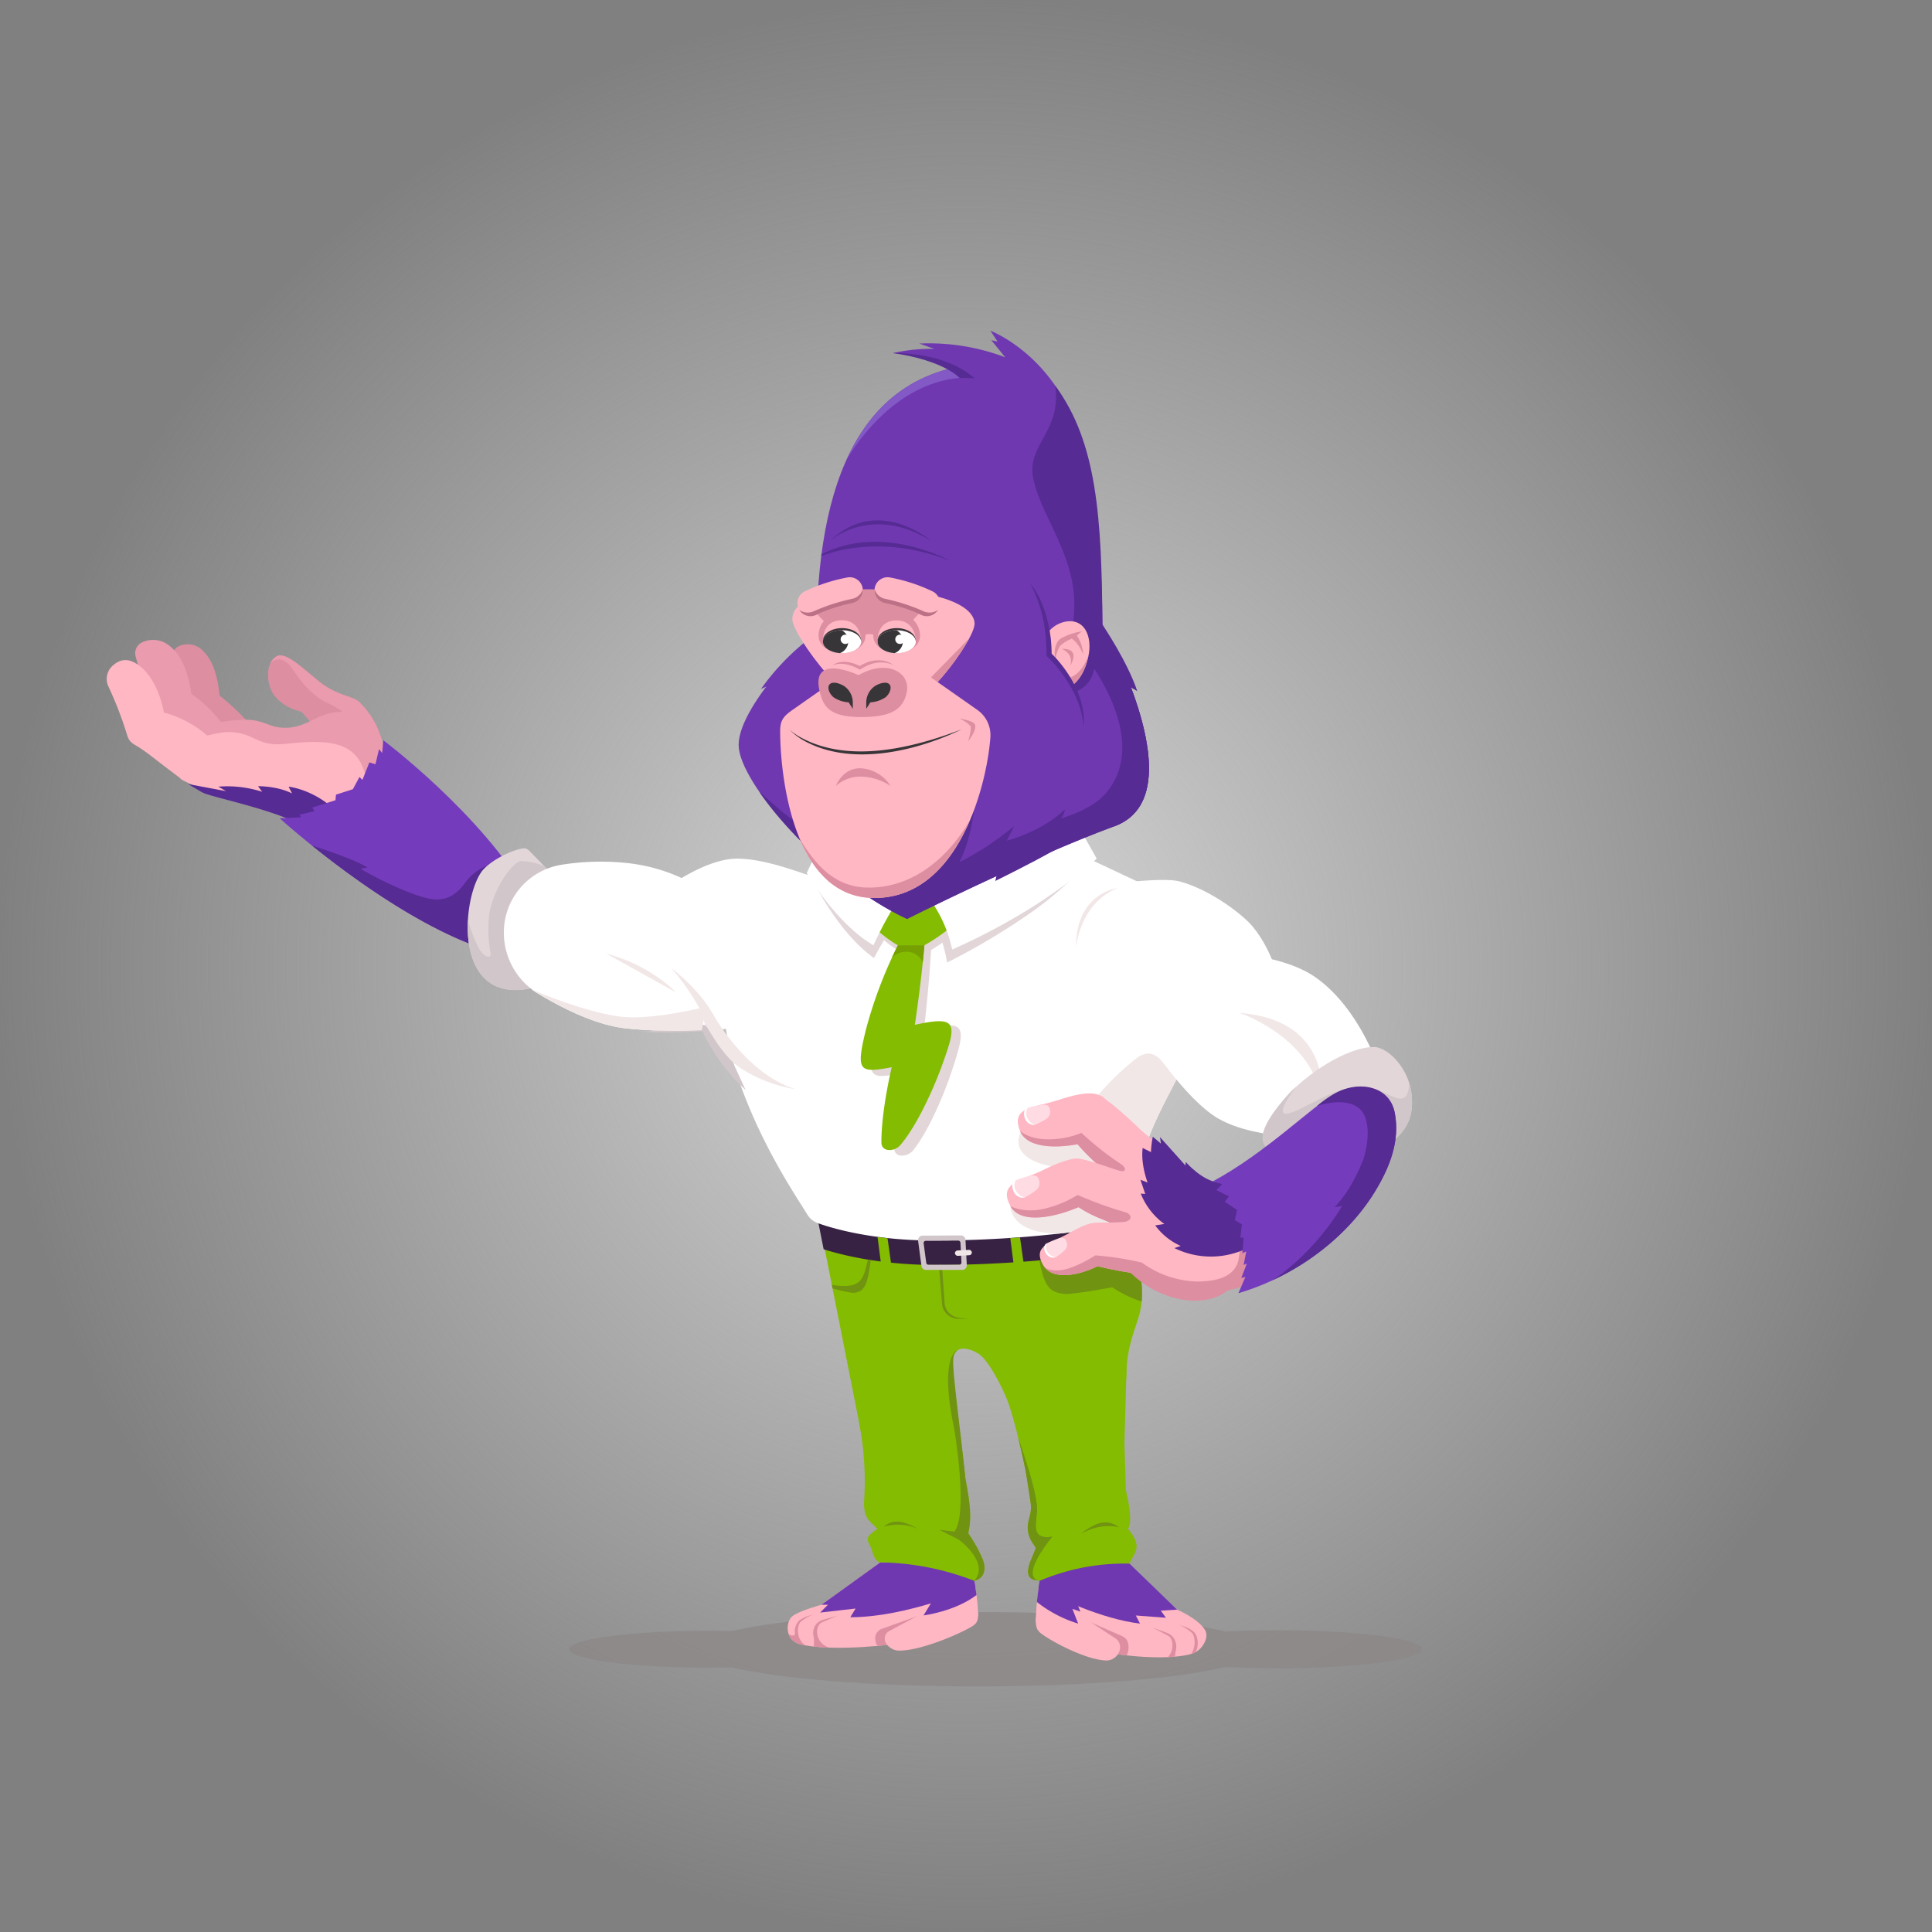 <svg xmlns="http://www.w3.org/2000/svg" xmlns:xlink="http://www.w3.org/1999/xlink" width="579.321" height="579.322" viewBox="0 0 579.321 579.322"><rect x="0" y="0" width="579.321" height="579.322" fill="#808080" stroke="none"/><defs><radialGradient id="a" cx="0.5" cy="0.5" r="0.5" gradientUnits="objectBoundingBox"><stop offset="0" stop-color="#d8d8d8"/><stop offset="1" stop-color="#d8d8d8" stop-opacity="0"/></radialGradient></defs><g transform="translate(-1446.659 -1207.777)"><ellipse cx="289.661" cy="289.661" rx="289.661" ry="289.661" transform="translate(1446.659 1207.777)" fill="url(#a)"/><g transform="translate(318.926 994.373)"><g transform="translate(1159.733 405.261)"><path d="M1393.215,739.738a25.534,25.534,0,0,0-7.715-16.772c-1.995-1.887-6.945-1.846-12.389-6.448-.981-.83-11.269,2.625-10.73,3.276,3.291,3.975,10.9,9.827,13.3,17.685C1379.29,749.332,1393.519,743.854,1393.215,739.738Z" transform="translate(-1309.811 -704.341)" fill="#dd8ea1"/><path d="M1256.842,739.971a58.107,58.107,0,0,1,7.219,6.307c1.885,1.886,4.417,4.685,5.785,6.06,1.734,1.742,3.859,3.221,5.607,1.132,1.779-2.125,2.059-7.663.5-10.878-1.894-3.894-8.9-12.136-16.116-17.35-6.451-4.665-7.492.241-8.531,4.185C1249.686,735.564,1253.888,737.632,1256.842,739.971Z" transform="translate(-1227.289 -709.49)" fill="#dd8ea1"/><path d="M1237.276,693.013a41.27,41.27,0,0,0-.614-7.754c-.3-1.857-.862-4.26-1.063-5.487a3.632,3.632,0,0,1,1.948-4.294,6.34,6.34,0,0,1,7.279,1.555c1.909,1.89,4.024,5.305,4.837,12.854.849,7.891-3.112,11.384-7.135,11.536C1236.511,701.651,1237.372,696.533,1237.276,693.013Z" transform="translate(-1215.853 -673.614)" fill="#dd8ea1"/><path d="M1316.178,763.913c-2.787-14.859-16.664-10.525-18.654-9.662-3.859,1.674-6.594,3.582-10.759,3.582-5.24,0-6.246-2.415-12.016-2.415a48.486,48.486,0,0,0-12.384,1.818s-3.034.63-3.555.384l9.173,20.9.3.131s23.376,3.063,36.78,2.049C1313.057,780.093,1317.884,773.005,1316.178,763.913Z" transform="translate(-1233.116 -731.455)" fill="#ea9bae"/><path d="M1215.6,739.317a38.272,38.272,0,0,1,5.748,5.883c1.378,1.7,3.092,4.156,4.09,5.392a5.433,5.433,0,0,0,6.4,2.035c3.307-1.026,6.5-4.688,6.205-7.207-.358-3.05-4.853-10.187-11.152-15.334-5.635-4.6-7.585-3.628-10.9-1.211C1210.818,732.637,1213.121,737.071,1215.6,739.317Z" transform="translate(-1199.097 -712.085)" fill="#ea9bae"/><path d="M1194.474,680.749c-.444-1.9-1.2-4.339-1.5-5.59a3.6,3.6,0,0,1,1.969-4.512,7.712,7.712,0,0,1,8.31,1.238c2.26,1.849,4.834,5.257,6.16,12.979,1.386,8.073-2.9,11.861-7.439,12.217C1195.191,697.613,1195.193,683.819,1194.474,680.749Z" transform="translate(-1184.229 -669.929)" fill="#ea9bae"/><path d="M1347.344,698.775c1.193,2.415,5.183,6.083,11.507,6.373,4.711.216,4.513.5,6.1-2.525s-.991-4.824-4.6-7.805c-4.7-3.885-9.168-8.071-11.674-6.536C1345.812,690.04,1345.5,695.044,1347.344,698.775Z" transform="translate(-1297.834 -683.281)" fill="#dd8ea1"/><path d="M1342.186,827.21c2.8-6.826-1.307-16.9-11.8-21.3-7.5-3.146-13.052-.9-22.761-3.147-1.654-.382-8.788,7.231-7.8,7.761,6.024,3.24,18.177,7.008,25.2,14.906C1335.623,837.347,1340.394,831.578,1342.186,827.21Z" transform="translate(-1263.424 -768.304)" fill="#dd8ea1"/><path d="M1273.356,805.988c1.852,1.615,7.706,5.711,13.178,3.869,4.076-1.372,2.71-3.32,3.066-6.415s-2.436-3.773-6.49-5.116c-5.283-1.749-10.814-5.515-12.386-2.189C1269.411,798.911,1269.636,802.744,1273.356,805.988Z" transform="translate(-1241.399 -762.423)" fill="#dd8ea1"/><path d="M1309.369,802.8c-7.284-3.192-12.644-.989-22.06-3.294a.564.564,0,0,0-.1-.009c-.969-.389-2.124-.746-3.4-1.17-5.283-1.749-10.814-5.515-12.386-2.19a7.644,7.644,0,0,0-.485,1.337,3.169,3.169,0,0,1,3.415-.96c2.07.721,7.811,6.445,15.885,7.846s15.277-1.865,21.283,8.827c2.424,4.315,6.2,5.8,10.008,8.867C1322.743,815.418,1318.556,806.824,1309.369,802.8Z" transform="translate(-1242.094 -762.423)" fill="#ea9bae"/><path d="M1168.492,694.343c-2.685-1.617-4.985-1.174-7.1.81a5.315,5.315,0,0,0-1.2,6.017,110.153,110.153,0,0,1,5.682,14.743c.76,2.363,1.9,2.5,3.918,3.861,3.424,2.3,3.37,2.548,11.994,8.986l9.636-11.37a33.364,33.364,0,0,0-14.548-8.33S1175.259,698.419,1168.492,694.343Z" transform="translate(-1159.733 -687.281)" fill="#ffb7c3"/><path d="M1300.361,792.144c-1.551-13.017-11.047-13.538-24.33-12.061-8.893.989-9.35-3.531-17.19-3.536-4.129,0-10.8,2.446-10.8,2.446l-3.772,11.382c1.63,1.71,19.524,8.617,33.529,8.8C1285.885,799.277,1301.046,797.894,1300.361,792.144Z" transform="translate(-1222.343 -748.896)" fill="#ffb7c3"/><path d="M1287.384,848.657c-10.482-5.068-26.629-8.012-29.333-9.511-1.064-.59-4.159-2.458-4.159-2.458l11.372,2.127-2.316-1.349a34.156,34.156,0,0,1,13.145,1.542l-1.248-1.681s5.826-.083,10.207,2.187l-1.04-2.045s14.045,1.425,20.55,16.84C1304.563,854.309,1291.469,850.633,1287.384,848.657Z" transform="translate(-1229.473 -793.44)" fill="#562b93"/><path d="M1434.333,832.714c11.254,19.648,1.7,20.745-12.445,16.213-28.967-9.281-62.136-39.454-62.136-39.454l6.467-.32-.6-.758,4.531-1.048-.624-1.106,6.942-2.194.16-1.676,5.067-1.63,1.958-3.654.9.862,2.086-5.234,1.822.545,1.064-4.5.957,1.117.346-3.8S1420.278,808.178,1434.333,832.714Z" transform="translate(-1307.878 -755.955)" fill="#753bbd"/><path d="M1374.748,711.724l8.024,2.691a24.958,24.958,0,0,0-7.059-12.509c-1.931-1.828-6.637-1.847-11.878-6.028l-.5-.409-.012-.01h0c-.254-.208-.514-.421-.78-.641-4.7-3.885-9.168-8.072-11.674-6.536a4.687,4.687,0,0,0-1.723,1.948c.086-.093,3.215-3.432,6.882,2.228,3.718,5.739,7.436,8.527,10.548,9.942C1369.514,703.734,1374.1,706.408,1374.748,711.724Z" transform="translate(-1300.024 -683.281)" fill="#ea9bae"/></g><path d="M1454.9,924.247l-1.379-11.559s-6.548.951-10.359,6.232c-5.2,7.21-10.456,5.539-18.288,2.422a104.366,104.366,0,0,1-13.14-6.512l2.052-.414c-3.9-2.3-11.385-4.879-16.6-6.531,10.878,8.744,29.321,22.285,47.067,29.33,2.188.789,4.365,1.487,6.514,2.074,5.743,1.568,10.708,2.263,13.819,1.3a4.131,4.131,0,0,0,1.822-1.727C1464.555,929.227,1460.763,919.949,1454.9,924.247Z" transform="translate(-175.872 -440.913)" fill="#562b93"/><path d="M1906.853,1799.436c-5.516,0-10.79.137-15.642.385-14.32-3.473-42.2-5.829-74.258-5.829-31.594,0-59.134,2.29-73.63,5.681-2.228-.048-4.514-.074-6.845-.074-23.211,0-42.028,2.484-42.028,5.549s18.816,5.549,42.028,5.549c2.331,0,4.617-.025,6.845-.073,14.5,3.391,42.036,5.681,73.63,5.681,32.053,0,59.938-2.356,74.258-5.829,4.851.249,10.125.385,15.642.385,23.894,0,43.264-2.557,43.264-5.712S1930.747,1799.436,1906.853,1799.436Z" transform="translate(-396.042 -1097.212)" fill="#8c8787" opacity="0.75"/><path d="M2319.3,1363.328s5.95,10.47,1.958,22.035c-1.492,4.324-3.147,9.245-3.291,15l-.073,2.308-7.226-12.388,6.269-24.436.415-5.654Z" transform="translate(-852.448 -775.917)" fill="#83bc00"/><path d="M1989.581,1300.179l-5.259,11.9,19.852,100.143h25.451s-6.109-54.435-5.308-60.1c.571-4.045,4.635-3.141,7.519-1.358,3.117,1.927,7.223,10.273,8.566,13.683,4.759,12.087,10.445,47.779,10.445,47.779h23.8l2.844-100.143Z" transform="translate(-610.737 -731.467)" fill="#83bc00"/><path d="M2076.8,1310.431l-88.77-11.992-5.3,11.992,1.535,7.744c4.352,1.409,16.392,4.712,33.6,4.712a355.759,355.759,0,0,0,59.09-4.965Z" transform="translate(-609.562 -730.178)" fill="#382243"/><path d="M1897.843,885.4l37.481-19.578h14.034l69.245,32.523,2.687,1.4c-5.489,10.849-3.96,23.02-7.856,33.587-5.172,14.028-15.175,26.564-17.7,42.456a11.176,11.176,0,0,0-.136,1.741v6.34a11.046,11.046,0,0,1-1.812,6.062h0a337.9,337.9,0,0,1-59.564,5.2c-21.319,0-34.5-5.2-34.5-5.2a5.851,5.851,0,0,1-3.126-2.475c-4.221-6.774-14.051-21.3-20.911-41.174a99.451,99.451,0,0,1-4.6-23.165c-.878-11.677,1.014-23.36,4.223-25.768C1879.17,894.45,1891.8,888.16,1897.843,885.4Z" transform="translate(-526.707 -409.757)" fill="#fff"/><path d="M1974.813,1736.621l-17.6,12.69s-6.79,1.824-8.8,3.49c-1.861,1.547-2.49,7.262,2.672,8.439,14.324,3.268,53.053-2.157,53.053-8.883s-2.346-15.736-2.346-15.736Z" transform="translate(-583.141 -1054.72)" fill="#ffb7c3"/><path d="M2268.322,1381.052a49.217,49.217,0,0,0-10.276.177s-6.272,2.643-11.8,2.786c-4.816.125-5.618.91-5.911.366,3.529,7.854,8.292,6.866,21.29,6.255a34.921,34.921,0,0,0,8.794,4.25A30.164,30.164,0,0,0,2268.322,1381.052Z" transform="translate(-800.355 -791.226)" fill="#709311"/><path d="M1983.563,930.3l-6.44,4.982s7.24,15.206,18.078,22.915c0,0,5.336-10.432,11.414-17.07C2011.2,936.115,1983.563,930.3,1983.563,930.3Z" transform="translate(-605.405 -457.514)" fill="#e2d6d8"/><path d="M2031.164,1744.092c-.681-4.131-1.55-7.47-1.55-7.47H2002.63l-17.6,12.69h1.936l-2.347,2.348,10.626-1.205-1.586,2.609C2010.965,1753.063,2031.164,1744.092,2031.164,1744.092Z" transform="translate(-610.957 -1054.72)" fill="#6f38b1"/><path d="M2242.981,1393.385c-1.811-1.322-2.681-3.981-3.573-6.443q-.639.06-1.289.118c.089.51.171.954.239,1.275,1.289,6.057,2.734,7.309,4.378,8.113a10.04,10.04,0,0,0,5.408.536c3.7-.394,7.26-1.038,11.84-1.845l-.266-.622C2252.155,1395.367,2246.455,1395.918,2242.981,1393.385Z" transform="translate(-798.714 -795.729)" fill="#709311"/><path d="M2053.4,1028.66a132.232,132.232,0,0,0-8.808,25.531c-2.754,12.89-1.569,13.122,8.07,11.086,0,0-2.731,12.864-2.406,22.657.094,2.854,3.959,2.763,5.72.568,4.848-6.042,9.43-17.307,11.489-23.488,4.552-13.668,4.628-15.909-8.258-12.664,0,0,1.466-12.065,2.136-23.931Z" transform="translate(-654.421 -530.185)" fill="#e2d6d8"/><path d="M2100.115,918.684s6.154,6.51,8.1,18.656a203.219,203.219,0,0,0,25.174-15,97.22,97.22,0,0,0,18.49-16.84L2141,900.322Z" transform="translate(-696.5 -435.31)" fill="#e2d6d8"/><path d="M2204.6,1316.632s-.306,8.24,14.595,8.24v-11.047Z" transform="translate(-773.89 -741.574)" fill="#f2e7e7"/><path d="M2215.057,1230s-6.6,9.363,11.7,11.7c13.851,1.772,6.544-13.619,6.544-13.619Z" transform="translate(-780.775 -678.067)" fill="#f2e7e7"/><path d="M2049.758,988.789a35.443,35.443,0,0,0,7.328,5.636h7.947a54.116,54.116,0,0,0,8.329-5.779l-2.761-7.023h-17.893Z" transform="translate(-659.203 -495.527)" fill="#e2d6d8"/><path d="M2300.246,1068.664l-6.459-6.528-12.979,22.8s-33.469,23.956-24.388,53.521c13.38-1.45,21.773-3.124,21.773-3.124h0a11.041,11.041,0,0,0,1.813-6.062v-6.34a11.058,11.058,0,0,1,.136-1.741c2.521-15.892,12.525-28.428,17.7-42.456A51.766,51.766,0,0,0,2300.246,1068.664Z" transform="translate(-811.11 -555.159)" fill="#f2e7e7"/><path d="M2042.7,1023.094a132.3,132.3,0,0,0-9.581,25.252c-3.145,12.8-1.967,13.068,7.73,11.326,0,0-3.122,12.775-3.1,22.573.008,2.855,3.874,2.882,5.7.742,5.03-5.891,9.952-17.012,12.2-23.128,4.967-13.523,5.11-15.761-7.87-12.91,0,0,1.833-12.015,2.864-23.855Z" transform="translate(-645.725 -526.242)" fill="#83bc00"/><path d="M2046.239,980.9a35.45,35.45,0,0,0,7.328,5.636h7.947a54.127,54.127,0,0,0,8.328-5.779l-2.76-7.023h-17.893Z" transform="translate(-656.596 -489.683)" fill="#83bc00"/><path d="M1972.711,910.192l-3.619,7.607s8.627,15.039,20.008,21.674c0,0,4.546-10.413,10.113-17.231C2003.415,917.094,1972.711,910.192,1972.711,910.192Z" transform="translate(-599.457 -442.621)" fill="#fff"/><path d="M2103,902.331a39.384,39.384,0,0,1,8.882,17.824,188.8,188.8,0,0,0,25.4-13.619c11.985-7.766,17.944-13.642,17.944-13.642l-5.925-10.5Z" transform="translate(-698.639 -422.029)" fill="#fff"/><path d="M2260.489,1737l15.882,14.065s6.4,2.7,8.423,6.2c1.265,2.186-.907,6.11-3.976,7.024-12.077,3.6-46.8-2.391-46.8-9.845s2.118-17.44,2.118-17.44Z" transform="translate(-795.676 -1055.004)" fill="#ffb7c3"/><path d="M2253.877,1804.944l9.906,4.354c1.247.548,2.193,1.585,1.968,4.054a4.035,4.035,0,0,1-.584,1.743c-10.53-1.179-21.453-4.022-25.518-7.5-.09-.079-.18-.158-.264-.235h0Z" transform="translate(-799.651 -1105.324)" fill="#dd8ea1"/><path d="M2248.754,1800.8l9.282,6.085a3.224,3.224,0,0,1,.911,3.975h0a4.134,4.134,0,0,1-3.653,2.548c-5.278-.021-14.257-4.462-18.554-7.285-2.462-1.618-2.809-2.224-2.717-5.538h0Z" transform="translate(-795.67 -1102.099)" fill="#ffb7c3"/><path d="M2061.611,1797.923l-10.977,3.929a3.045,3.045,0,0,0-2.181,3.657,3.194,3.194,0,0,0,.63,1.547c12.061-1.111,24.341-3.753,28.577-6.958Z" transform="translate(-658.209 -1100.125)" fill="#dd8ea1"/><path d="M2070.9,1794.186l-10.285,5.491a2.582,2.582,0,0,0-1.01,3.586h0a4.67,4.67,0,0,0,4.048,2.3c5.849-.019,15.8-4.026,20.56-6.573,2.729-1.459,3.113-2.007,3.011-5h0Z" transform="translate(-666.229 -1097.212)" fill="#ffb7c3"/><path d="M1950.181,1819.014s-.74,1.266-2.175,0a4.8,4.8,0,0,0,3.777,3.249c.277.063.565.122.86.178l-1.208-1.1Z" transform="translate(-583.839 -1115.745)" fill="#dd8ea1"/><path d="M1958.457,1805.807c-2.679-1.752-2.683-5.715-1.432-7.056a14.6,14.6,0,0,1,4.037-2.307l-2.305.739a9.572,9.572,0,0,0-1.674.841,5.273,5.273,0,0,0-.6.44,4.783,4.783,0,0,0,.885,7.127C1957.719,1805.668,1958.08,1805.74,1958.457,1805.807Z" transform="translate(-589.227 -1099.029)" fill="#dd8ea1"/><path d="M1978.809,1800.524c.356-.291,5.092-2.184,5.092-2.184s-4.344,1.113-5.01,1.457a7.053,7.053,0,0,0-.761.447c-2.1,1.455-2.725,6.214,2.32,7.6.264.012.528.024.8.033C1977.172,1806.384,1977.07,1801.943,1978.809,1800.524Z" transform="translate(-604.996 -1100.433)" fill="#dd8ea1"/><path d="M1981.114,1825.048l-1.7-.8-1.63-2.534-.874-.171a9.256,9.256,0,0,1,.057,3.206C1978.251,1824.891,1979.645,1824.989,1981.114,1825.048Z" transform="translate(-605.244 -1117.618)" fill="#dd8ea1"/><path d="M2402.87,1810.245a9.328,9.328,0,0,0-1.674-.9l-2.3-.792a14.349,14.349,0,0,1,4.037,2.471c1.022,1.174,1.2,4.221-.222,6.321.075-.021.152-.041.225-.062a5.284,5.284,0,0,0,1.065-.453c1.211-2.131.646-5.019-.528-6.112A5.292,5.292,0,0,0,2402.87,1810.245Z" transform="translate(-917.79 -1107.996)" fill="#dd8ea1"/><path d="M2375.15,1821.008a4.645,4.645,0,0,0-.238-6.353,6.937,6.937,0,0,0-.735-.519c-.645-.4-4.921-1.823-4.921-1.823s4.622,2.275,4.962,2.605c1.242,1.206,1.355,4.173-.414,6.167C2374.263,1821.066,2374.71,1821.04,2375.15,1821.008Z" transform="translate(-895.841 -1110.783)" fill="#dd8ea1"/><path d="M2388.96,1838.746l-1.217,1.8q.941-.046,1.826-.124a12.4,12.4,0,0,1,.273-1.817Z" transform="translate(-909.533 -1130.259)" fill="#dd8ea1"/><path d="M2262.875,1732.218l-24.4,1.241s-.7,3.321-1.3,7.561c5.291,2.763,18.8,9.309,30.4,10.686l-1.246-2.424,9.021.668-1.523-2.123,4.884-.3Z" transform="translate(-798.012 -1051.459)" fill="#6f38b1"/><path d="M2204.427,1361.093l1.344,10.362,3.173.774-1.594-11.363Q2205.913,1360.983,2204.427,1361.093Z" transform="translate(-773.759 -776.415)" fill="#83bc00"/><path d="M2050.976,1360.432l1.459,11.243,3.173.774-1.635-11.649Q2052.423,1360.63,2050.976,1360.432Z" transform="translate(-660.104 -776.094)" fill="#83bc00"/><path d="M2119.467,1760.591c-.223-1.679-.5-3.307-.781-4.738-3.035-.4-9.385,1.3-9.385,1.3l-3.817,2.941-2.106,3.356,2.482-.476-2.281,3.74S2113.023,1765.539,2119.467,1760.591Z" transform="translate(-698.917 -1068.918)" fill="#6f38b1"/><path d="M2029.563,1536.516a93.484,93.484,0,0,1,1.477,23.554c-.133,2.216.284,4.888,2.007,6.287l2,1.953c-3.294,2.322-3.491,2.691-2.1,5.314.655,1.233,1.041,4.759,3.273,4.759a80.723,80.723,0,0,1,27.844,5.521c2.958-.718,3.63-3.309,2.634-6.186-1.054-3.046-4.44-8.06-4.44-8.06h0c1.377-5.672,0-11.565-.983-17.319l-3.411-29.364S2027.966,1528.838,2029.563,1536.516Z" transform="translate(-644.199 -896.483)" fill="#83bc00"/><path d="M2235.22,1761.643a37.635,37.635,0,0,0,12.364,6.474l-1.713-4.426,2.39.851-1.6-3.979-3.353-3.747a42.288,42.288,0,0,0-7.118-2.44C2235.852,1756.443,2235.477,1759.014,2235.22,1761.643Z" transform="translate(-796.566 -1067.87)" fill="#6f38b1"/><path d="M2135.467,1491.066h0s-5.818,1.284-1.054,23.769c.74,3.494,1.918,11.3,3.3,14.624-1.559-15.338-4.058-32.869-3.623-35.955A3.184,3.184,0,0,1,2135.467,1491.066Z" transform="translate(-720.514 -872.849)" fill="#709311"/><path d="M2253.338,950.686s26.3-4.628,33.473-2.657c8.9,2.445,18.606,9.71,21.765,13.536,6.24,7.562,8.24,17.609,8.24,17.609l-15.873,22.921c-5.236,0-16.472,3.822-19.147.365-3.051-3.943-5.943-3.762-10.171.2-5.74,5.373-17.9-.615-19.167-1.921C2239.354,987.179,2253.338,950.686,2253.338,950.686Z" transform="translate(-805.182 -470.283)" fill="#fff"/><path d="M2252.1,1598.836l.431,14.08c2.474,10.325.612,11.559.612,11.559,4.763,5.677,1.77,7.109.488,10.464a65.016,65.016,0,0,0-26.945,5.152l-1.393-.252c-1.895-.343-2.711-1.73-1.561-5.17l1.814-4.431-1.088-1.648a8.115,8.115,0,0,1-1.118-6.369l.494-2.052a8.948,8.948,0,0,0,.145-3.442l-1.4-9.138" transform="translate(-787.206 -952.669)" fill="#83bc00"/><path d="M2131.21,1700.008l-8.61-1.037,11.518,5.818c-1.335-2.448-2.908-4.779-2.908-4.779Z" transform="translate(-713.154 -1026.835)" fill="#709311"/><path d="M2142.94,1596.586l-.893-7.692-2.281-6.18s4.254,25.471,0,30.687l4.823,1.521c-.4-.628-.666-1.019-.666-1.019C2145.3,1608.233,2143.92,1602.34,2142.94,1596.586Z" transform="translate(-725.867 -940.729)" fill="#709311"/><path d="M2152.1,1714.4a40.318,40.318,0,0,0-3.673-6.883l-3.617.693s9.5,6.935,4.656,12.377C2152.42,1719.868,2153.093,1717.278,2152.1,1714.4Z" transform="translate(-729.6 -1033.165)" fill="#709311"/><path d="M2230.431,1651.054c-5.546.807-5.12-2.257-4.571-7.4.258-2.41-.958-7.466-2.323-12.157l-.954.283,1.4,9.137a8.948,8.948,0,0,1-.145,3.442l-.494,2.052a8.118,8.118,0,0,0,1.118,6.369l1.089,1.648-1.814,4.431c-1.15,3.441-.333,4.827,1.561,5.171l1.393.252C2220.349,1663.156,2230.431,1651.054,2230.431,1651.054Z" transform="translate(-787.206 -976.859)" fill="#709311"/><g transform="translate(1433.045 644.469)"><path d="M2213.593,1592.288c2.045,8.4,3.981,18.557,5.308,25.988.016-1.048.154-2.279.3-3.662.549-5.142-5.609-22.326-5.609-22.326Z" transform="translate(-2213.593 -1592.288)" fill="#709311"/><path d="M2235.823,1702.5c.438,2.5.781,4.547,1,5.9a47.4,47.4,0,0,1,3.41-4.756C2237.708,1704.007,2236.423,1703.568,2235.823,1702.5Z" transform="translate(-2230.058 -1673.914)" fill="#709311"/></g><path d="M2058.323,1691.055a14.85,14.85,0,0,1,10.083.573s-3.427-2.079-6.051-2.079A5.736,5.736,0,0,0,2058.323,1691.055Z" transform="translate(-665.546 -1019.855)" fill="#709311"/><path d="M2297.377,1691.851s-5.124-1.606-11.367,1.972c0,0,3.6-3.071,6.582-3.394A6.238,6.238,0,0,1,2297.377,1691.851Z" transform="translate(-834.184 -1020.478)" fill="#709311"/><path d="M2122.787,1392.681l-.925-.005,1.011,12.192a4.915,4.915,0,0,0,4.731,3.931l3.155.055-2.9-.345a4.915,4.915,0,0,1-4.245-3.943Z" transform="translate(-712.607 -799.975)" fill="#709311"/><path d="M2008.946,1386.5c-.553,2.4-1.112,4.934-2.237,6.215-1.759,2-4.925,1.921-8.569,1.38l.208,1.047c1.822.49,3.577.927,5.051,1.172a4.316,4.316,0,0,0,3.467-.536c1.054-.8,1.98-2.055,2.806-8.113.036-.266.079-.624.125-1.029C2009.51,1386.593,2009.227,1386.547,2008.946,1386.5Z" transform="translate(-620.971 -795.402)" fill="#709311"/><path d="M2110.664,1358.543l-11.5.062a1.359,1.359,0,0,0-1.34,1.539l1.012,7.574a1.36,1.36,0,0,0,1.348,1.179h10.886a1.359,1.359,0,0,0,1.357-1.43l-.4-7.636A1.359,1.359,0,0,0,2110.664,1358.543Zm-10.4,8.213-.78-5.834a.685.685,0,0,1,.675-.776l9.676-.053a.685.685,0,0,1,.688.649l.308,5.887a.685.685,0,0,1-.684.721h-9.2A.685.685,0,0,1,2100.269,1366.756Z" transform="translate(-694.794 -774.694)" fill="#d1c7ca"/><rect width="5.077" height="1.608" rx="0.804" transform="translate(1414.034 588.415) rotate(-3.145)" fill="#f2e7e7"/><path d="M2076.684,1028.271c.177-1.7.346-3.442.5-5.177h-7.947s-.741,1.434-1.843,3.828a5.855,5.855,0,0,1,4.087-1.888A5.222,5.222,0,0,1,2076.684,1028.271Z" transform="translate(-672.262 -526.242)" fill="#75a000"/><path d="M2373.218,1033.044c3.023-1.931,24.221-1.253,35.062,6.314,15.069,10.518,21.108,33.1,21.108,33.1l-20.329,15.016s-21.288.638-31.782-6.949-21.142-25.04-21.142-25.04S2365.206,1038.162,2373.218,1033.044Z" transform="translate(-886.123 -532.932)" fill="#fff"/><path d="M2469.409,1101.267s21.02,6.914,24.587,25.3C2494,1126.568,2497.369,1103.367,2469.409,1101.267Z" transform="translate(-970.02 -584.142)" fill="#f2e7e7"/><path d="M2497.706,1170.976c-3.511-2.526-.641-8.231,5.427-15.2,5.73-6.586,18.083-15.1,26.492-15.075,4.135.011,12.258,7.3,11.28,18.3-1.377,15.481-26.436,16.481-26.436,16.481S2503.689,1175.282,2497.706,1170.976Z" transform="translate(-989.849 -613.345)" fill="#e2d6d8"/><path d="M2259.081,1419.056" transform="translate(-814.239 -819.514)" fill="#753bbd"/><path d="M2540.9,1190.167a19.453,19.453,0,0,0-.737-7.385c-.736,10.133-7.066.151-15.523.939s-17.017,7.591-21.087,8.112,2.725-8.091,2.741-8.112a40.563,40.563,0,0,0-3.167,3.221c-6.068,6.973-8.938,12.677-5.427,15.2,5.984,4.306,16.763,4.5,16.763,4.5S2539.527,1205.648,2540.9,1190.167Z" transform="translate(-989.849 -644.516)" fill="#d1c7ca"/><path d="M2280.543,974.818s.838-13.019,12.371-17.879C2292.915,956.939,2280.315,958.45,2280.543,974.818Z" transform="translate(-830.133 -477.244)" fill="#f2e7e7"/><path d="M1595.639,911.807a2.192,2.192,0,0,0-2.056-.759c-3.95.662-10.275,4.074-12.365,7.046-5.654,8.037-8.16,36.005,10.858,35.4,6.233-.2,12.646-3.548,15.045-8.619,2.158-4.564,2.941-18.289,2.941-18.289l-14.422-14.782Z" transform="translate(-309.139 -443.231)" fill="#e2d6d8"/><path d="M1592.079,964.374c6.233-.2,12.646-3.548,15.044-8.619,2.159-4.564,2.941-18.289,2.941-18.289l-9.96-10.209a18.962,18.962,0,0,0-6.827-1.554c-2.353-.043-7.994,7.295-9.6,15.309a36.762,36.762,0,0,0,.3,12.218c.361,1.884-1.863,1.509-3.513-1.391a41.616,41.616,0,0,1-3.271-8.531C1576.591,953.566,1579.975,964.757,1592.079,964.374Z" transform="translate(-309.142 -454.108)" fill="#d1c7ca"/><path d="M1849.9,955.348l-12.553-27.44c-5.113-1.671-14.021-4.987-21.522-4.987-9.337,0-20.83,8.57-20.83,8.57l-4.636,41.145h0a54.5,54.5,0,0,0,36.268-2.78A100.258,100.258,0,0,0,1849.9,955.348Z" transform="translate(-467.075 -452.048)" fill="#fff"/><path d="M1683.529,938.606s-10.193-9.984-27.8-11.8a74.671,74.671,0,0,0-19.585.537,20.543,20.543,0,0,0-17.2,19.251h0a21.4,21.4,0,0,0,10.313,19.427c7.435,4.477,17.519,9.5,26.518,10.4,13.172,1.319,31.674,1.106,33.453-2.275C1693.941,965.186,1683.529,938.606,1683.529,938.606Z" transform="translate(-340.096 -454.627)" fill="#fff"/><path d="M1827.461,1076.3a75.237,75.237,0,0,0-14.682-26.612S1831.085,1063.149,1827.461,1076.3Z" transform="translate(-483.683 -545.935)" fill="#f2e7e7"/><path d="M1758.093,1044.288l-20.838-11.582C1750.751,1036.228,1758.093,1044.288,1758.093,1044.288Z" transform="translate(-427.745 -533.362)" fill="#f2e7e7"/><path d="M1852.221,1100.025s9.744,18.354,25.065,23.142c0,0-15.81-2.024-23.622-13.26S1852.221,1100.025,1852.221,1100.025Z" transform="translate(-511.083 -583.184)" fill="#f2e7e7"/><path d="M1808.561,1134.655l-3.863-8.386c-4.935-4.886-7.328-10.326-8.14-10.964-.745-.585-6.873.4-11.8,1.182a57.536,57.536,0,0,1-7.67.665,144.114,144.114,0,0,0,18.539-.134A55.626,55.626,0,0,0,1808.561,1134.655Z" transform="translate(-457.25 -594.407)" fill="#d1c7ca"/><path d="M1703.007,1079.766a7.5,7.5,0,0,0-2.433.146c-5.578,1.234-15.7,3.151-22.654,2.434-10.733-1.106-27.094-8.146-27.3-8.209,7.554,4.751,18.75,10.715,28.636,11.7a148.53,148.53,0,0,0,22.482.541Z" transform="translate(-363.579 -564.047)" fill="#f2e7e7"/><g transform="translate(1349.213 312.586)"><path d="M2090.274,326.383s-6.091-5.964-21.573-7.107a52.758,52.758,0,0,1,12.373-1.269l-4.441-1.586a64.448,64.448,0,0,1,25.761,4.124l-4.188-5.14,1.9.444-2.157-3.265s18.5,6.913,26.209,30.231Z" transform="translate(-2022.445 -312.586)" fill="#6f38b1"/><path d="M2073.027,395.651" transform="translate(-2025.65 -374.109)" fill="none" stroke="#c6a9e9" stroke-miterlimit="10" stroke-width="1"/><path d="M1914.584,643.533s-24.238,22.715-24.238,35.279c0,11.136,25.253,40.355,50.507,52.156,0,0,36.04-18.147,62.181-27.791s-5.456-63.831-5.456-63.831Z" transform="translate(-1890.346 -554.602)" fill="#6f38b1"/><path d="M2012.166,481.013c8.851-14.988,54.065-25.517,54.065-49.254,0-45.336-6.207-82.089-31.122-82.089-42.1,0-54.6,36.738-54.6,82.089,0,23.736,1.032,45.116,9.883,60.1Z" transform="translate(-1957.128 -340.053)" fill="#6f38b1"/><path d="M2030.5,792.943c-.712,7.522-4.051,10.174-9.084,13.086a33.406,33.406,0,0,1-3.973,1.755c-4.54,4.574-12.847,6.821-12.847,6.821a4.261,4.261,0,0,0,1.18-2.681h0c-7.076,6.79-17.384,9.343-17.384,9.343l2.237-4.413h0A85.2,85.2,0,0,1,1967,830.924l.358-6.828c-8.627,2.638-14.766,4.47-14.766,4.47l-15.508-6.346a61.561,61.561,0,0,1-17.285-10.7l-5.635-4.944c9.027,13.145,26.677,29.9,44.33,38.155,0,0,36.04-18.147,62.181-27.791C2030.346,813.371,2032.113,803.706,2030.5,792.943Z" transform="translate(-1907.985 -668.365)" fill="#562b93"/><path d="M2112.3,848.416s-.218,21.236-12.5,29.866c-15.113,10.622,5.152-26.388,5.152-26.388Z" transform="translate(-2041.333 -709.452)" fill="#562b93"/><path d="M2007.1,621.978c0,4.941-16.751,27.982-26.839,27.982-9.327,0-27.8-24.408-27.8-29.349s6.975-8.911,22.85-8.911C1997.874,611.7,2007.1,617.037,2007.1,621.978Z" transform="translate(-1936.352 -534.126)" fill="#ffb7c3"/><path d="M2277.373,680.873s.464,7.061-5.848,9.333l-2.9-4.64,4.109-9.241Z" transform="translate(-2170.521 -581.992)" fill="#562b93"/><path d="M2109.571,682.443a71.484,71.484,0,0,0,10.583-14.3l-12.914,13.2Z" transform="translate(-2050.991 -575.934)" fill="#dd8ea1"/><path d="M1969.776,676.1l-27.615,19.346c-2.706,1.9-3.8,3.095-3.8,6.4,0,12.159,3.4,50.063,28.262,50.063,25.634,0,33.8-34.631,34.775-48.162a9.254,9.254,0,0,0-3.926-8.244Z" transform="translate(-1925.908 -581.829)" fill="#ffb7c3"/><path d="M2009.064,709.725c-1.159,5.34-4.972,7.372-13.729,7.372-9.486,0-11.208-3.224-12.294-7.34-3.225-12.218,11.591-5.236,11.591-5.236C2003.416,699.545,2010.333,703.876,2009.064,709.725Z" transform="translate(-1958.661 -601.263)" fill="#dd8ea1"/><path d="M2000.532,773.468c-13.417,6.468-32.242,10.974-46.185,3.965a20.114,20.114,0,0,1-5.527-3.965,13.335,13.335,0,0,0,1.318,1.067c.344.253,1.046.715,1.409.936,14.622,8.506,34.112,3.672,48.985-2Z" transform="translate(-1933.654 -653.941)" fill="#383539"/><path d="M2032.626,639.819a3.417,3.417,0,0,0-1.319-.448,4.24,4.24,0,0,1-7.15,0,3.416,3.416,0,0,0-1.318.448v6.006a3.481,3.481,0,0,0,3.344.088,3.394,3.394,0,0,1,3.1,0,3.481,3.481,0,0,0,3.344-.088Z" transform="translate(-1988.477 -554.602)" fill="#dd8ea1"/><path d="M1974.2,613.248l-3.548,3.019,7.185,7.487h21.605l7.376-8.011-4.3-3.446c-3.979-.385-8.55-.6-13.731-.6A58.7,58.7,0,0,0,1974.2,613.248Z" transform="translate(-1949.828 -534.126)" fill="#dd8ea1"/><path d="M2293.864,726.948c-4.215,4.516-2.156,7.4,3.1,9.2l.131-.048c17.291-6.379,9.321-32.245,1.942-49.028l-11.664-3.274S2309.509,710.188,2293.864,726.948Z" transform="translate(-2184.405 -587.529)" fill="#562b93"/><path d="M2250.947,447.828c-.239-31.651-1.534-54.577-14.139-71.615,1.943,13.73-8.573,17.589-6.644,27.555,2.7,13.964,17.207,27.269,10.72,49.406,0,0,19.358,11.885,23.49,31.114C2262.288,470.359,2254.543,454.592,2250.947,447.828Z" transform="translate(-2141.858 -359.712)" fill="#562b93"/><path d="M1977.746,600.3a3.929,3.929,0,0,1-2.963,5.044,53.975,53.975,0,0,0-5.56,1.478,50.036,50.036,0,0,0-5.349,2.078,3.922,3.922,0,0,1-5.358-2.374h0a3.925,3.925,0,0,1,2.06-4.742,51.056,51.056,0,0,1,6.237-2.49,51.9,51.9,0,0,1,6.5-1.66,3.922,3.922,0,0,1,4.437,2.665Z" transform="translate(-1940.697 -523.662)" fill="#ffb7c3"/><path d="M2047.663,600.3a3.929,3.929,0,0,0,2.963,5.044,53.962,53.962,0,0,1,5.561,1.478,50.015,50.015,0,0,1,5.349,2.078,3.922,3.922,0,0,0,5.358-2.374h0a3.926,3.926,0,0,0-2.059-4.742,51.128,51.128,0,0,0-6.237-2.49,51.937,51.937,0,0,0-6.5-1.66,3.922,3.922,0,0,0-4.437,2.665Z" transform="translate(-2006.724 -523.662)" fill="#ffb7c3"/><path d="M2247.2,652.085a8.548,8.548,0,0,1,6.784-3.688c5.012,0,6.536,5.418,5.615,10.122-.576,2.941-1.885,6.923-5,9.2l-6.831-9.238Z" transform="translate(-2154.651 -561.306)" fill="#ffb7c3"/><path d="M2269.559,694.375c-.058.008-.108.025-.163.036l1.638,2.215c3.119-2.276,4.429-6.258,5-9.2C2276.039,687.426,2274.1,693.734,2269.559,694.375Z" transform="translate(-2171.092 -590.214)" fill="#dd8ea1"/><path d="M2017.189,694.993a10.191,10.191,0,0,0-2.549-.69,9.166,9.166,0,0,0-2.578.023,10.352,10.352,0,0,0-2.465.7,13.3,13.3,0,0,0-2.274,1.211l-.243.159-.251-.149a12.655,12.655,0,0,0-1.865-.877,12.273,12.273,0,0,0-1.992-.582,8.209,8.209,0,0,0-2.064-.146,6.376,6.376,0,0,0-2.057.48,5.059,5.059,0,0,1,1.991-.922,7.12,7.12,0,0,1,2.231-.119,10.129,10.129,0,0,1,2.181.469,11.656,11.656,0,0,1,2.053.906l-.494.009a13.219,13.219,0,0,1,2.46-1.263,9.817,9.817,0,0,1,2.709-.6,8.349,8.349,0,0,1,2.747.252A7.818,7.818,0,0,1,2017.189,694.993Z" transform="translate(-1970.712 -594.768)" fill="#dd8ea1"/><path d="M2255.929,668.527s-.933-4.725,1.876-6.353a18.6,18.6,0,0,1,6.13-2.051l-1.519,1.25a10.642,10.642,0,0,1,1.87,5.65s-1.147-3.3-3.406-4.722c0,0-2.751,1.224-3.575,2.321A13.155,13.155,0,0,0,2255.929,668.527Z" transform="translate(-2161.008 -569.992)" fill="#dd8ea1"/><path d="M2263.954,680.3s3.773,1.447,2.515,5.074C2266.469,685.376,2269.989,680.165,2263.954,680.3Z" transform="translate(-2167.061 -584.935)" fill="#dd8ea1"/><path d="M2227.353,604.339c3.244,4.1,4.979,9.278,5.883,14.382.069.482.24,1.663.307,2.126.174,1.624.252,3.374.288,5l-.25-.566a27.506,27.506,0,0,1,2.17,2.294c4.662,5.462,8.24,12.522,7.693,19.859a28.788,28.788,0,0,0-3.64-11.485,41.648,41.648,0,0,0-7.258-9.535l-.241-.233-.009-.333a60.679,60.679,0,0,0-.428-6.925,41.48,41.48,0,0,0-4.517-14.585Z" transform="translate(-2139.952 -528.675)" fill="#562b93"/><path d="M2146.044,760.869s2.913,1.544,3.252,2.406c.333.848-.717,4.391-.717,4.391s2.906-3.591,1.906-5.161C2149.837,761.485,2146.044,760.869,2146.044,760.869Z" transform="translate(-2079.73 -644.61)" fill="#dd8ea1"/><path d="M1996.128,537.927s12.332-11.155,30.267,0C2026.4,537.927,2010.469,524.121,1996.128,537.927Z" transform="translate(-1968.694 -474.942)" fill="#562b93"/><path d="M1976.41,615.318a3.932,3.932,0,0,0,3.123-4.281,4.069,4.069,0,0,1-3.172,2.977,60.156,60.156,0,0,0-5.883,1.575,55.166,55.166,0,0,0-5.648,2.171,4.367,4.367,0,0,1-4.307-.425,3.923,3.923,0,0,0,4.976,1.538,50.027,50.027,0,0,1,5.349-2.078A53.953,53.953,0,0,1,1976.41,615.318Z" transform="translate(-1942.324 -533.636)" fill="#bc7186"/><path d="M2050.622,615.318a3.932,3.932,0,0,1-3.123-4.281,4.069,4.069,0,0,0,3.172,2.977,60.221,60.221,0,0,1,5.883,1.575,55.185,55.185,0,0,1,5.648,2.171,4.366,4.366,0,0,0,4.306-.425,3.922,3.922,0,0,1-4.975,1.538,50.014,50.014,0,0,0-5.35-2.078A53.94,53.94,0,0,0,2050.622,615.318Z" transform="translate(-2006.724 -533.636)" fill="#bc7186"/><path d="M2024.538,562.278s-20.254-11.383-38.56-1.958q-.034.261-.067.523C1991.986,558.571,2006.127,555.1,2024.538,562.278Z" transform="translate(-1961.127 -493.305)" fill="#562b93"/><path d="M2014.777,383.439c.6-1.092,13.935-24.846,36.725-24.846l-5.086-2.82C2031.14,359.474,2021.062,369.465,2014.777,383.439Z" transform="translate(-1982.507 -344.573)" fill="#8359c6"/><path d="M2068.7,338.356s15.414-.606,24.5,7.585c0,0-1.761-.14-4.513-.14C2088.688,345.8,2084.166,340.595,2068.7,338.356Z" transform="translate(-2022.445 -331.666)" fill="#562b93"/><path d="M1996.871,646.094c0,2.866-3.147,5.19-7.03,5.19s-7.03-2.324-7.03-5.19a6.655,6.655,0,0,1,7.03-6.749A6.777,6.777,0,0,1,1996.871,646.094Z" transform="translate(-1958.831 -554.602)" fill="#dd8ea1"/><path d="M1999.287,653.343c0,2.076-2.565,2.064-5.729,2.064s-5.728.012-5.728-2.064.809-6.067,5.728-6.067C1998.079,647.276,1999.287,651.267,1999.287,653.343Z" transform="translate(-1962.548 -560.476)" fill="#ffb7c3"/><path d="M1929.028,673.821a71.695,71.695,0,0,0-12.749,13.7l5.056-2.144Z" transform="translate(-1909.553 -580.137)" fill="#6f38b1"/><path d="M2310.98,652.353s7.543,11.122,10.44,19.942l-4.705-2.791Z" transform="translate(-2201.891 -564.237)" fill="#562b93"/><ellipse cx="5.728" cy="3.452" rx="5.728" ry="3.452" transform="translate(25.282 89.779)" fill="#fff"/><path d="M2060.088,646.094c0,2.866-3.136,5.19-7.006,5.19s-7.006-2.324-7.006-5.19a6.644,6.644,0,0,1,7.006-6.749A6.766,6.766,0,0,1,2060.088,646.094Z" transform="translate(-2005.689 -554.602)" fill="#dd8ea1"/><path d="M2062.459,653.563c0,2.076-2.565,2.064-5.729,2.064s-5.729.012-5.729-2.064.809-6.067,5.729-6.067C2061.251,647.5,2062.459,651.487,2062.459,653.563Z" transform="translate(-2009.337 -560.639)" fill="#ffb7c3"/><ellipse cx="5.728" cy="3.452" rx="5.728" ry="3.452" transform="translate(41.665 89.779)" fill="#fff"/><path d="M2056.73,657.01c3.081,0,5.587,1.467,5.716,3.3,0-.053.012-.106.012-.16,0-2.076-2.565-3.759-5.729-3.759s-5.729,1.683-5.729,3.759c0,.054.009.106.013.16C2051.143,658.477,2053.649,657.01,2056.73,657.01Z" transform="translate(-2009.337 -567.23)" fill="#383539"/><path d="M1998.942,720.545c-1.531-.972-3.815-1.573-4.534-.336-.542.931.049,2.623,1.352,3.691a9.089,9.089,0,0,0,4.506,1.5l1.241,1.935v-1.856A5.982,5.982,0,0,0,1998.942,720.545Z" transform="translate(-1967.271 -613.979)" fill="#383539"/><path d="M2045.014,720.209c-.72-1.237-3-.636-4.534.336a5.983,5.983,0,0,0-2.565,4.933v1.856l1.241-1.935a9.089,9.089,0,0,0,4.506-1.5C2044.965,722.832,2045.556,721.14,2045.014,720.209Z" transform="translate(-1999.644 -613.979)" fill="#383539"/><path d="M1981.376,898.778c-10.278,0-16.109-6.86-20.885-14.888,4.106,9.9,11.008,18,22.494,18,14.555,0,23.475-11.165,28.648-23.293C2005.549,889.174,1995.083,898.778,1981.376,898.778Z" transform="translate(-1942.299 -731.803)" fill="#dd8ea1"/><path d="M2010.147,820.91a16.528,16.528,0,0,1,9.083,2.8,11.253,11.253,0,0,0-9.113-5.3c-5.33,0-7.249,5.279-7.249,5.279A10.965,10.965,0,0,1,2010.147,820.91Z" transform="translate(-1973.687 -687.226)" fill="#dd8ea1"/><path d="M2188,915.815l-.9,3.766s10.554-5.169,17.458-9.083C2212.231,906.149,2188,915.815,2188,915.815Z" transform="translate(-2110.141 -754.6)" fill="#562b93"/><path d="M1993.909,659.055a3.348,3.348,0,0,0-.433-.286c-3.09.025-5.588,1.524-5.646,3.384a3.734,3.734,0,0,0,.038.475c.311,1.59,2.415,2.849,5.061,3.023a3.791,3.791,0,0,0,.98-6.595Z" transform="translate(-1962.548 -568.989)" fill="#383539"/><circle cx="1.398" cy="1.398" r="1.398" transform="translate(30.586 91.124)" fill="#fff"/><path d="M1993.558,657.01c3.081,0,5.587,1.467,5.716,3.3,0-.053.013-.106.013-.16,0-2.076-2.565-3.759-5.729-3.759s-5.728,1.683-5.728,3.759c0,.054.009.106.012.16C1987.971,658.477,1990.477,657.01,1993.558,657.01Z" transform="translate(-1962.548 -567.23)" fill="#383539"/><path d="M2057.082,659.055a3.385,3.385,0,0,0-.433-.286c-3.09.025-5.588,1.524-5.647,3.384a3.849,3.849,0,0,0,.039.475c.311,1.59,2.415,2.849,5.061,3.023a3.792,3.792,0,0,0,.98-6.595Z" transform="translate(-2009.337 -568.989)" fill="#383539"/><circle cx="1.398" cy="1.398" r="1.398" transform="translate(46.969 91.124)" fill="#fff"/></g><path d="M2258.558,1419.056" transform="translate(-813.851 -819.514)" fill="#753bbd"/><path d="M2420.586,1351.894a46.584,46.584,0,0,0,23.865-6.966l-1.184-19.034-21.206,4.744Z" transform="translate(-933.858 -750.514)" fill="#dd8ea1"/><path d="M2236.695,1208.124c-6.545,2.261-20.213,4.163-22.883-2.588-2.875-7.269,4.28-6.9,11.39-9.218,9.991-3.256,13.878-2.74,16.037,2.719C2243.822,1205.57,2247.527,1204.381,2236.695,1208.124Z" transform="translate(-780.227 -653.044)" fill="#ffb7c3"/><path d="M2288.389,1202.519c5.727,5.2,11.06,10.8,6.171,16.7-5.264,6.364-10.756,1.6-16.846-4.122-8.557-8.035-10.208-12.041-6.255-16.82C2276.19,1192.563,2278.911,1193.913,2288.389,1202.519Z" transform="translate(-821.898 -653.435)" fill="#ffb7c3"/><path d="M2328.308,1233.237c12.381,10.156,16.863,13.091,23.386,19.359,12.875,12.372,5.841,28.207,1.032,30.8-7.22,3.886-17.187.636-26.468-6.583l-6.021-33.231S2326.442,1231.706,2328.308,1233.237Z" transform="translate(-859.534 -681.784)" fill="#ffb7c3"/><path d="M2234.086,1238.251a25.78,25.78,0,0,1-10.008,1.929c-5.883,0-8.406-2.544-8.406-2.544,2.035,5.147,10.465,5.264,17.256,4.027a60.346,60.346,0,0,0,4.976,5.147c2.824,2.651,5.519,5.1,8.122,6.325,0,0,4.165-3.219,2.943-3.835C2242.188,1245.885,2234.086,1238.251,2234.086,1238.251Z" transform="translate(-782.088 -685.144)" fill="#dd8ea1"/><path d="M2224.482,1283.276c-6.075,3.14-19.4,7.372-22.925.841-3.793-7.032,3.236-7.573,9.856-10.842,9.3-4.593,13.164-4.566,16.012.716C2230.833,1280.31,2234.538,1278.079,2224.482,1283.276Z" transform="translate(-770.842 -709.059)" fill="#ffb7c3"/><path d="M2285.707,1274.725c7.293,2.187,7.513,3.916,7.594,12.095.082,8.393-9.134,4.316-16.73,1.165-9.944-4.125-10.567-6.385-11.764-12.617-.719-3.737.729-5.429,3.862-5.569C2271.7,1269.662,2279.425,1272.842,2285.707,1274.725Z" transform="translate(-818.345 -708.962)" fill="#ffb7c3"/><path d="M2241.835,1317.629c-7.462-1.6-17.1-5.842-17.1-5.842a32.956,32.956,0,0,1-11.323,4.41c-5.767.827-8.8-1.074-8.8-1.074,3.1,5.74,13.763,3.167,20.427.328a36.189,36.189,0,0,0,7.084,3.637c6.347,2.633,11.781,5.556,15.057,1.845A8.374,8.374,0,0,0,2241.835,1317.629Z" transform="translate(-773.892 -740.064)" fill="#dd8ea1"/><path d="M2335.36,1324.814c.987.259,2.8,1.939-.184,2.89s4.422,4.7,4.422,4.7.651-4.078.572-4.367a28.142,28.142,0,0,1,2.179-3.676l-5.229-2S2334.635,1324.625,2335.36,1324.814Z" transform="translate(-870.075 -747.9)" fill="#ffb7c3"/><path d="M2328.03,1270.2c1.993,1.13,2.331,2.969-.229,2.266-3.111-.855,4.19,3.738,4.19,3.738l1.117-4.887s-4.453-2.864-4.4-2.782S2327.642,1269.978,2328.03,1270.2Z" transform="translate(-864.565 -708.027)" fill="#ffb7c3"/><path d="M2319.055,1325.65c-.776,2.473-4.757,3.613-6.209,3.8-3.608.467-8.233.295-10.418.437l-.439,4.645H2320.7C2320.642,1329.19,2319.939,1322.834,2319.055,1325.65Z" transform="translate(-846.019 -749.82)" fill="#ffb7c3"/><path d="M2256.755,1356.678c-4.694,2.706-14.2,5.485-17.233.1-3.35-5.937,2.642-6.514,7.689-9.446,7.865-4.57,10.141-3.893,12.253.78C2261.992,1353.708,2264.524,1352.2,2256.755,1356.678Z" transform="translate(-799.033 -764.1)" fill="#ffb7c3"/><path d="M2296.774,1344.813c5.762,1.069,10.6,2.992,9.767,9.019-.563,4.054-1.872,5.22-5.065,5.263-1.919.026-7.625-.973-12.318-2.113-2.648-.643-6.6-2.871-5.927-7.745C2284.042,1343.406,2287.237,1343.045,2296.774,1344.813Z" transform="translate(-832.07 -763.833)" fill="#ffb7c3"/><path d="M2259.612,1384.867c.1.026.191.052.284.074,4.693,1.139,10.4,2.139,12.318,2.112h.063a1.7,1.7,0,0,0,.374-3.333,93.029,93.029,0,0,0-13.638-2.093s-6.168,3.966-10.294,4.42c-3.6.4-4.817-.735-5.072-1.033C2246.791,1389.359,2254.879,1387.29,2259.612,1384.867Z" transform="translate(-802.807 -791.792)" fill="#dd8ea1"/><path d="M2370.076,1246.5l-.287-1.96,7.646,8.532.063-1.112s5.059,6.012,10.525,6.322c3.953.224.711,11.6.711,11.6s-17.627-7.418-18.869-9.362c-4.472-7-2.228-16.1-2.228-16.1Z" transform="translate(-894.225 -690.169)" fill="#562b93"/><path d="M2388.866,1286.446a24.814,24.814,0,0,1-23.745,1.027l1.874-.651a19.03,19.03,0,0,1-7.636-6.153l2.723-.429a20.661,20.661,0,0,1-7.062-9.113l1.342.105-1.444-4.25,2.154.829s-2.114-5.376-1.484-10.361l25.389,12.588s6.741,2.527,6.683,2.649,1.226,6.2,1.468,7.981A32.817,32.817,0,0,1,2388.866,1286.446Z" transform="translate(-885.222 -699.819)" fill="#562b93"/><path d="M2487.252,1218.054c-8.1,13.34-22.955,25.218-41.01,30.582l2.1-4.881-1.239.323,1.665-4.339-.958.425.779-4.035-1.169.5.391-4.666-.987.049.453-4-2.1-1.277.645-3.059-3.678-2.473,1.249-1.593-3.749-1.892,1.7-1.77-2.789-.84c16.1-8.69,29.626-22.4,36.506-26.257,6.979-3.909,16.462-2.52,18.054,5.665C2494.731,1202.838,2491.736,1210.675,2487.252,1218.054Z" transform="translate(-947.166 -647.457)" fill="#753bbd"/><path d="M2507.99,1244.46c13.351-6.212,24.192-15.966,30.691-26.665,4.483-7.379,7.478-15.216,5.86-23.542-1.592-8.185-10.931-9.7-17.91-5.791a33.92,33.92,0,0,0-5.426,3.8c4.122-1.384,11.859-2.452,14.23,2.768C2540.171,1205.457,2527.557,1231.162,2507.99,1244.46Z" transform="translate(-998.595 -647.199)" fill="#562b93"/><path d="M2226.109,1207.43a30,30,0,0,0-4.334.828,1.771,1.771,0,0,0-1.25,1.119,3.539,3.539,0,0,0,.354,2.54,2.892,2.892,0,0,0,1.373,1.333,2.437,2.437,0,0,0,2.054-.083,19.881,19.881,0,0,0,3.011-1.649,2.618,2.618,0,0,0,.793-2.781C2227.993,1208.057,2227.558,1207.354,2226.109,1207.43Z" transform="translate(-785.601 -662.767)" fill="#ffdce4"/><path d="M2221.62,1210.826a1.753,1.753,0,0,0-1.1,1.07,3.538,3.538,0,0,0,.354,2.54,2.89,2.89,0,0,0,1.373,1.333,2.376,2.376,0,0,0,1.742.044c-1.168.283-2.255-1.062-2.625-1.913A2.829,2.829,0,0,1,2221.62,1210.826Z" transform="translate(-785.601 -665.287)" fill="#fff"/><path d="M2212.505,1289.245a31.486,31.486,0,0,0-4.454,1.311,1.863,1.863,0,0,0-1.194,1.3,3.722,3.722,0,0,0,.632,2.623,3.038,3.038,0,0,0,1.574,1.255,2.562,2.562,0,0,0,2.142-.3,20.916,20.916,0,0,0,2.984-2.035,2.753,2.753,0,0,0,.546-2.993C2214.542,1289.709,2214.015,1289.017,2212.505,1289.245Z" transform="translate(-775.52 -723.336)" fill="#ffdce4"/><path d="M2207.895,1294.683a1.846,1.846,0,0,0-1.038,1.233,3.722,3.722,0,0,0,.632,2.623,3.039,3.039,0,0,0,1.574,1.255,2.5,2.5,0,0,0,1.829-.132c-1.195.416-2.47-.881-2.944-1.734A2.976,2.976,0,0,1,2207.895,1294.683Z" transform="translate(-775.52 -727.396)" fill="#fff"/><path d="M2248.24,1361.538a26.861,26.861,0,0,0-3.671,1.464,1.586,1.586,0,0,0-.909,1.2,3.167,3.167,0,0,0,.743,2.173,2.587,2.587,0,0,0,1.433.939,2.182,2.182,0,0,0,1.792-.422,17.841,17.841,0,0,0,2.368-1.962,2.344,2.344,0,0,0,.225-2.581C2250,1361.77,2249.5,1361.225,2248.24,1361.538Z" transform="translate(-802.807 -776.845)" fill="#ffdce4"/><path d="M2244.442,1367.71a1.572,1.572,0,0,0-.782,1.127,3.167,3.167,0,0,0,.743,2.173,2.586,2.586,0,0,0,1.433.939,2.129,2.129,0,0,0,1.54-.257c-.979.447-2.163-.551-2.633-1.237A2.534,2.534,0,0,1,2244.442,1367.71Z" transform="translate(-802.807 -781.484)" fill="#fff"/><path d="M2588.177,1268.532s-3.239,9.282-8.83,14.877l5.686-.915Z" transform="translate(-1051.445 -708.027)" fill="#562b93"/><path d="M2342.276,1391.209c8.813,8.762,22.273,10.849,29.037,5.366,1.821-1.476,2.413-3.569,3.3-9.016-1.175,4.551-5.708,6.3-12.464,6.3a29.255,29.255,0,0,1-15.991-5.325l-4.318.282Z" transform="translate(-875.536 -796.185)" fill="#dd8ea1"/></g></g></svg>